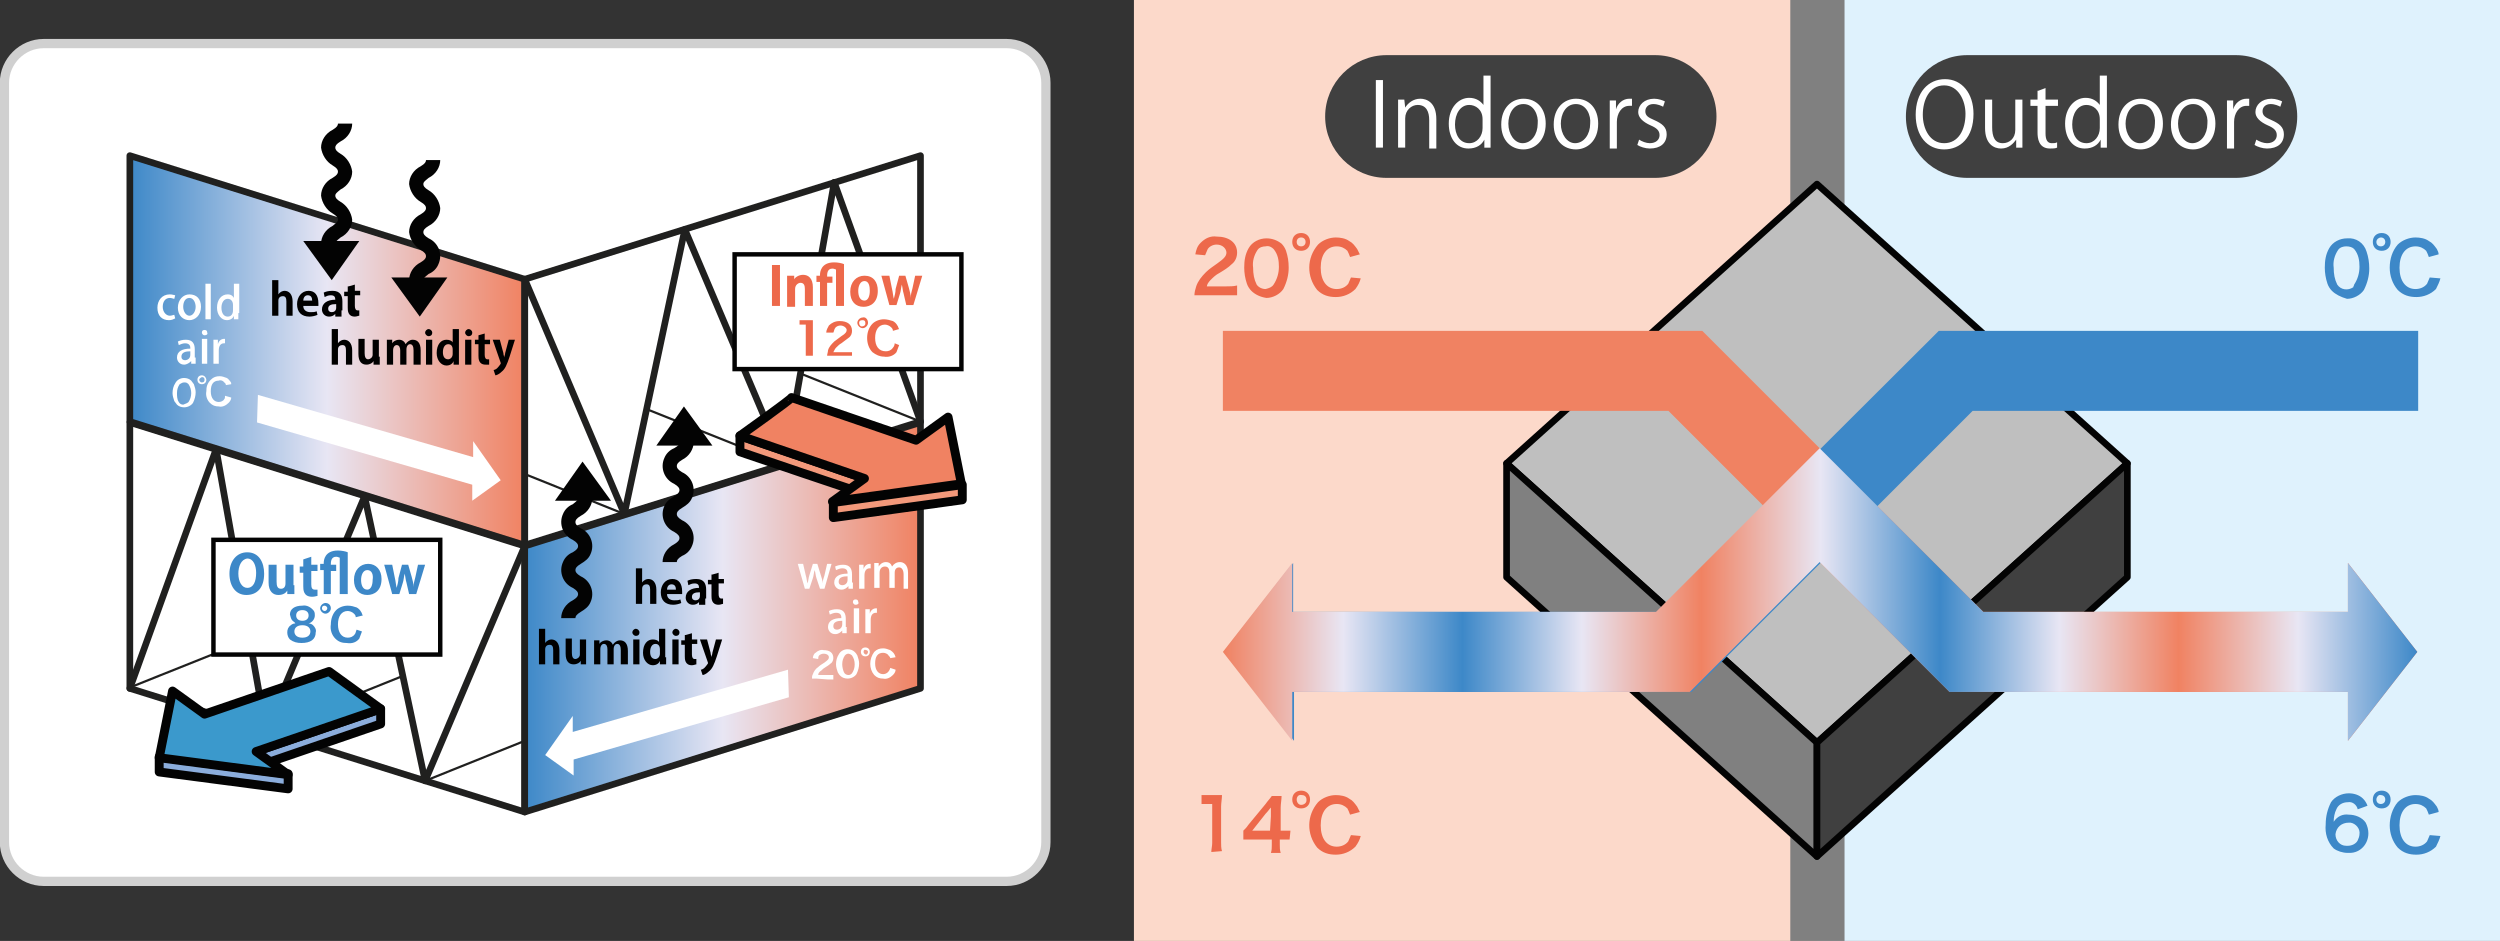 <svg version="1.1" id="Ebene_1" xmlns="http://www.w3.org/2000/svg" x="0" y="0" viewBox="0 0 281.1 105.8" xml:space="preserve"><rect x="0" y="0" width="281.1" height="105.8" fill="#333333" stroke="none"/><style>.st7{fill:#3d88c8}.st9{fill:#ed694b}.st12,.st13{fill:none;stroke:#20201f;stroke-width:.75;stroke-linecap:round;stroke-linejoin:round}.st13{stroke-width:.25}.st15{fill:#030303}.st16,.st17{fill:#fff}.st17{stroke:#030303;stroke-width:.5;stroke-miterlimit:10}.st22{fill:#404040}.st23{enable-background:new}.st24{fill:none}</style><g id="下地"><path d="M127.5 0h76.8v105.8h-76.8V0z" fill="#fcd9ca"/><path d="M204.3 0h76.8v105.8h-76.8V0z" fill="#dff2fd"/><path d="M201.3 0h6.1v105.8h-6.1V0z" fill="gray"/><path d="M204.3 83.5l-34.9-31.4 34.9-31.4 34.9 31.4-34.9 31.4z" fill="#bfbfbf" stroke="#030303" stroke-width=".75" stroke-linecap="round" stroke-linejoin="round"/><path d="M204.3 83.5l-34.9-31.4v12.8l34.9 31.4V83.5z" fill="gray" stroke="#030303" stroke-width=".75" stroke-linecap="round" stroke-linejoin="round"/><path d="M204.3 83.5l34.9-31.4v12.8l-34.9 31.4V83.5z" fill="#404040" stroke="#030303" stroke-width=".75" stroke-linecap="round" stroke-linejoin="round"/><path d="M271.8 73.3l-7.8-10v5.5h-41l-31.6-31.6h-53.9v9h50.1l31.6 31.6H264v5.5l7.8-10z" fill="#f08262"/><path class="st7" d="M137.6 73.3l7.8-10v5.5h40.9L218 37.2h53.9v9h-50.1l-31.6 31.6h-44.7v5.5l-7.9-10z"/><linearGradient id="SVGID_1_" gradientUnits="userSpaceOnUse" x1="137.6" y1="41.13" x2="271.81" y2="41.13" gradientTransform="matrix(1 0 0 -1 0 108)"><stop offset="0" stop-color="#f08262"/><stop offset=".1" stop-color="#e8e6f4"/><stop offset=".2" stop-color="#3d88c8"/><stop offset=".3" stop-color="#e8e6f4"/><stop offset=".4" stop-color="#f08262"/><stop offset=".5" stop-color="#e8e6f4"/><stop offset=".6" stop-color="#3d88c8"/><stop offset=".7" stop-color="#e8e6f4"/><stop offset=".8" stop-color="#f08262"/><stop offset=".9" stop-color="#e8e6f4"/><stop offset="1" stop-color="#3d88c8"/></linearGradient><path d="M271.8 73.3l-7.8-10v5.5h-41l-12-12-6.4-6.4-6.4 6.4-12 12h-40.9v-5.5l-7.8 10 7.8 10v-5.5H190l14.6-14.6 14.6 14.6H264v5.5l7.8-10z" fill="url(#SVGID_1_)"/><path class="st9" d="M135.3 33.2h-1c0-.3.1-.7.2-1 .2-.6.6-1.1 1.1-1.6.4-.4.9-.7 1.3-1 .7-.5 1-.8 1-1.2s-.4-.9-1.1-.9c-.4 0-.8.2-1 .5-.1.2-.2.5-.3.7l-1.1-.1c.1-.5.2-.9.6-1.3.5-.5 1.1-.8 1.8-.7 1.4 0 2.3.7 2.3 1.8 0 .5-.2 1-.6 1.3-.4.4-.9.7-1.4 1-.4.2-.7.5-1 .8-.2.2-.4.5-.4.7h2.2c.4 0 .8 0 1.2-.1v1.1h-3.8zm5.4-.5c-.2-.2-.4-.5-.5-.8-.2-.6-.3-1.2-.3-1.8 0-.8.1-1.5.5-2.2.4-.7 1.2-1.1 2-1.1.6 0 1.2.2 1.7.6.2.2.4.5.5.8.2.6.3 1.2.3 1.9 0 .8-.2 1.6-.6 2.4-.4.6-1.2 1-1.9 1-.7-.1-1.3-.4-1.7-.8zm2.5-.7c.4-.6.6-1.3.6-2s-.1-1.4-.6-2c-.2-.2-.5-.4-.9-.3-.3 0-.7.1-.9.4-.4.6-.6 1.3-.5 2 0 .7.1 1.3.4 1.9.2.3.6.5 1 .5.4-.1.7-.2.9-.5zm4.1-4.8c0 .6-.4 1-1 1s-1-.4-1-1 .4-1 1-1 1 .4 1 1zm-1.5 0c0 .3.2.5.5.5s.5-.2.5-.5-.2-.5-.5-.5-.5.2-.5.5zm7.2 4.1c-.1.4-.3.8-.6 1.2-.6.6-1.4.9-2.2.9-.8 0-1.5-.2-2.1-.8-1.2-1.5-1.2-3.6.1-5.1.5-.5 1.3-.8 2-.8.5 0 1.1.1 1.5.4.4.2.6.5.9.9l.3.6-1.1.3c-.1-.3-.2-.5-.3-.7-.3-.3-.7-.5-1.2-.5-1.1 0-1.8.9-1.8 2.4s.7 2.4 1.8 2.4c.5 0 1-.2 1.3-.6.1-.2.2-.5.3-.7l1.1.1z"/><path class="st7" d="M262.2 32.7c-.2-.2-.4-.5-.5-.8-.2-.6-.3-1.2-.3-1.8 0-.8.1-1.5.5-2.2.4-.7 1.2-1.1 2-1.1 1-.1 1.9.5 2.2 1.5.2.6.3 1.2.3 1.9 0 .8-.2 1.6-.6 2.4-.4.6-1.2 1-1.9 1-.7-.2-1.3-.5-1.7-.9zm2.5-.7c.4-.6.6-1.3.6-2s-.1-1.4-.6-2c-.2-.2-.5-.3-.9-.3-.3 0-.7.1-.9.4-.4.6-.6 1.3-.5 2 0 .7.1 1.3.4 1.9.4.6 1.2.7 1.8.3 0-.1.1-.2.1-.3zm4.1-4.8c0 .6-.4 1-1 1s-1-.4-1-1 .4-1 1-1 1 .4 1 1zm-1.6 0c0 .3.2.5.5.5s.5-.2.5-.5-.2-.5-.5-.5c-.2 0-.5.2-.5.5zm7.2 4.1c-.1.4-.3.8-.5 1.2-.6.6-1.4.9-2.2.9-.8 0-1.5-.2-2.1-.8-.6-.7-.9-1.6-.9-2.5 0-1 .3-1.9.9-2.6.5-.5 1.3-.8 2-.8.5 0 1.1.1 1.5.4.4.2.6.5.9.9.1.2.2.4.2.6l-1.1.3c-.1-.3-.2-.5-.3-.7-.3-.3-.7-.5-1.2-.5-1.1 0-1.8.9-1.8 2.4s.7 2.4 1.8 2.4c.5 0 1-.2 1.3-.6.1-.2.2-.5.3-.7l1.2.1z"/><path class="st9" d="M136.2 95.8c0-.3.1-.7.1-1v-4.4h-1.2v-1h2.3c0 .4-.1.9-.1 1.3v4c0 .3 0 .7.1 1l-1.2.1zm8.8-1.4h-1.1v.6c0 .3 0 .6.1.9h-1.1c.1-.3.1-.6.1-.9v-.6h-3.2v-1c.3-.3.4-.4.6-.7l1.9-2.3c.2-.3.5-.6.7-.9h1.1c0 .4-.1.9-.1 1.3v2.6h1.1l-.1 1zm-2.1-2.6v-1c-.2.2-.3.4-.6.7l-1.5 1.9h2l.1-1.6zm4.4-1.9c0 .6-.4 1-1 1s-1-.4-1-1 .4-1 1-1 1 .4 1 1zm-1.5 0c0 .3.2.6.5.6s.6-.2.6-.5v-.1c0-.3-.2-.5-.5-.5-.4-.1-.6.2-.6.5zM153 94c-.1.4-.3.8-.6 1.2-.6.6-1.4.9-2.2.9-.8 0-1.5-.2-2.1-.8-1.2-1.5-1.2-3.6.1-5.1.5-.5 1.3-.8 2-.8.5 0 1.1.1 1.5.4.4.2.6.5.9.9l.3.6-1.1.3c-.1-.3-.2-.5-.3-.7-.3-.3-.7-.5-1.2-.5-1.1 0-1.8.9-1.8 2.4s.7 2.4 1.8 2.4c.5 0 1-.2 1.3-.6.1-.2.2-.5.3-.7l1.1.1z"/><path class="st7" d="M265.1 91c-.1-.5-.6-.9-1.1-.8-.6 0-1.1.3-1.3.8-.2.4-.3.9-.3 1.4.4-.6 1-.9 1.7-.8.7 0 1.5.3 1.9.9.2.4.3.8.3 1.2 0 1.2-.9 2.2-2.1 2.2h-.2c-.6 0-1.2-.2-1.6-.5-.7-.7-1-1.7-.9-2.7 0-.9.2-1.7.6-2.5.4-.6 1.2-1 2-1 .6 0 1.2.2 1.6.6.2.2.4.5.5.8l-1.1.4zm-2.5 2.8c0 .7.5 1.3 1.2 1.3h.2c.4 0 .9-.2 1.1-.6.1-.2.2-.5.2-.7.1-.6-.4-1.2-1-1.3h-.2c-.8 0-1.4.5-1.5 1.3zm6.2-3.9c0 .6-.4 1-1 1s-1-.4-1-1 .4-1 1-1 1 .4 1 1zm-1.6 0c0 .3.2.5.5.5s.5-.2.5-.5-.2-.5-.5-.5c-.2-.1-.5.2-.5.5zm7.2 4.1c-.1.4-.3.8-.5 1.2-.6.6-1.4.9-2.2.9-.8 0-1.5-.2-2.1-.8-.6-.7-.9-1.6-.9-2.5 0-.9.3-1.9.9-2.6.5-.5 1.3-.8 2-.8.5 0 1.1.1 1.5.4.4.2.6.5.9.9.1.2.2.4.2.6l-1.1.3c-.1-.3-.2-.5-.3-.7-.3-.3-.7-.5-1.2-.5-1.1 0-1.8.9-1.8 2.4s.7 2.4 1.8 2.4c.5 0 1-.2 1.3-.6.1-.2.2-.5.3-.7l1.2.1z"/><path d="M4.9 4.9h108.3c2.4 0 4.4 2 4.4 4.4v85.4c0 2.4-2 4.4-4.4 4.4H4.9c-2.4 0-4.4-2-4.4-4.4V9.3c0-2.4 2-4.4 4.4-4.4z" fill="#fff" stroke="#d0d0d0" stroke-width="1.04" stroke-miterlimit="10"/><linearGradient id="SVGID_2_" gradientUnits="userSpaceOnUse" x1="59.02" y1="68.585" x2="14.57" y2="68.585" gradientTransform="matrix(1 0 0 -1 0 108)"><stop offset="0" stop-color="#f08262"/><stop offset=".5" stop-color="#e8e6f4"/><stop offset="1" stop-color="#3d88c8"/></linearGradient><path d="M14.6 47.4L59 61.3V31.4L14.6 17.5v29.9z" fill="url(#SVGID_2_)" stroke="#20201f" stroke-width=".75" stroke-linecap="round" stroke-linejoin="round"/><path class="st12" d="M14.6 77.4L59 91.3V61.4L14.6 47.5v29.9z"/><path class="st12" d="M59 61.4L47.8 87.8l-6.8-32-11.1 26.4-5.6-31.7-9.7 26.9"/><path class="st13" d="M29.9 82.2L45.3 76m-30.7 1.3l13.5-5.4m19.7 15.9L59 83.3"/><path class="st12" d="M103.5 47.4L59 61.3V31.4l44.5-13.9v29.9z"/><linearGradient id="SVGID_3_" gradientUnits="userSpaceOnUse" x1="103.47" y1="38.63" x2="59.02" y2="38.63" gradientTransform="matrix(1 0 0 -1 0 108)"><stop offset="0" stop-color="#f08262"/><stop offset=".5" stop-color="#e8e6f4"/><stop offset="1" stop-color="#3d88c8"/></linearGradient><path d="M103.5 77.4L59 91.3V61.4l44.5-13.9v29.9z" fill="url(#SVGID_3_)" stroke="#20201f" stroke-width=".75" stroke-linecap="round" stroke-linejoin="round"/><path class="st12" d="M59 31.4l11.2 26.4 6.8-32 11.2 26.4 5.6-31.7 9.7 26.9"/><path class="st13" d="M88.2 52.2L72.7 46m30.8 1.4L90 42M70.2 57.8L59 53.3"/><path class="st15" d="M65 56h1.6c0 .8-.5 1.6-1.3 2-.5.3-.6.5-.6.7s.1.4.6.7c1.1.5 1.6 1.8 1.1 2.9-.2.5-.6.8-1.1 1.1-.5.3-.6.5-.6.7s.1.4.6.7c1.1.5 1.6 1.8 1.1 2.9-.2.5-.6.8-1.1 1.1-.5.3-.6.5-.6.7h-1.6c0-.8.5-1.6 1.3-2 .5-.3.6-.5.6-.7s-.1-.4-.6-.7c-1.1-.5-1.6-1.8-1.1-2.9.2-.5.6-.9 1.1-1.1.5-.3.6-.5.6-.7s-.1-.4-.6-.7c-1.1-.5-1.6-1.8-1.1-2.9.2-.5.6-.9 1.1-1.1.5-.4.6-.5.6-.7z"/><path class="st15" d="M65.5 51.9l3.2 4.4h-6.3l3.1-4.4z"/><path class="st16" d="M91.8 76.3h-.5c0-.2 0-.3.1-.5.1-.3.3-.6.6-.8.2-.2.4-.3.7-.5.4-.3.5-.4.5-.6s-.2-.4-.6-.4c-.2 0-.4.1-.5.2-.1.1-.1.3-.1.4l-.6-.1c0-.2.1-.5.3-.6.2-.2.6-.4.9-.3.7 0 1.1.3 1.1.9 0 .2-.1.5-.3.6-.2.2-.4.3-.7.5-.2.1-.3.3-.5.4-.1.1-.2.2-.2.4h1.7v.5h-.6l-1.3-.1zm2.7-.3c-.1-.1-.2-.2-.3-.4-.1-.3-.2-.6-.2-.9 0-.4.1-.8.3-1.1.2-.4.6-.6 1-.6.3 0 .6.1.8.3.1.1.2.2.3.4.1.3.2.6.2.9 0 .4-.1.8-.3 1.2-.2.3-.6.5-1 .5-.3 0-.6-.1-.8-.3zm1.3-.3c.2-.3.3-.6.3-1s-.1-.7-.3-1c-.1-.1-.3-.2-.4-.2-.2 0-.3.1-.4.2-.2.3-.3.6-.3 1 0 .3.1.7.2.9.1.2.3.3.5.3s.3-.1.4-.2zm2-2.4c0 .3-.2.5-.5.5s-.5-.2-.5-.5.2-.5.5-.5.5.2.5.5zm-.7 0c0 .1.1.3.3.3.1 0 .2-.2.2-.3 0-.1-.1-.2-.2-.2-.2-.1-.3 0-.3.2zm3.6 2c0 .2-.1.4-.3.6-.3.3-.7.5-1.1.4-.4 0-.7-.1-1-.4-.6-.7-.6-1.8 0-2.6.3-.3.6-.4 1-.4.3 0 .5.1.8.2.3.2.5.4.6.8l-.6.1c0-.1-.1-.2-.2-.3-.1-.2-.4-.3-.6-.3-.6 0-.9.4-.9 1.2s.4 1.2.9 1.2c.4 0 .7-.3.8-.7l.6.2zM19.9 45.5c-.1-.1-.2-.3-.3-.4-.1-.3-.2-.6-.2-.9 0-.4.1-.8.3-1.1.2-.4.6-.6 1-.6.3 0 .6.1.8.3.1.1.2.3.3.4.1.3.2.6.2.9 0 .4-.1.8-.3 1.2-.2.3-.6.5-1 .5-.3 0-.6-.1-.8-.3zm1.3-.3c.4-.6.4-1.4 0-2-.2-.2-.3-.2-.5-.2s-.3.1-.5.2c-.2.3-.3.6-.3 1 0 .3 0 .7.2 1 .1.2.3.3.5.3.3-.1.5-.2.6-.3zm2-2.5c0 .3-.2.5-.5.5s-.5-.2-.5-.5.2-.5.5-.5.5.3.5.5zm-.8 0c0 .1.1.3.3.3s.3-.1.3-.3-.1-.3-.3-.3c-.2.1-.3.2-.3.3zm3.6 2c0 .2-.1.4-.3.6-.3.3-.7.5-1.1.4-.4 0-.7-.1-1-.4-.3-.3-.5-.8-.4-1.3 0-.5.1-.9.5-1.3.3-.3.6-.4 1-.4.3 0 .5.1.8.2.2.1.3.3.4.4.1.1.1.2.1.3l-.6.1c0-.1-.1-.3-.2-.3-.1-.2-.4-.3-.6-.2-.6 0-.9.4-.9 1.2s.4 1.2.9 1.2c.2 0 .5-.1.6-.3.1-.1.1-.2.1-.4l.7.2z"/><path class="st15" d="M76.4 49.7H78c0 .8-.5 1.6-1.3 2-.5.3-.6.5-.6.7s.1.4.6.7c1.1.5 1.6 1.8 1.1 2.9-.2.5-.6.8-1.1 1.1-.5.3-.6.5-.6.7s.1.4.6.7c1.1.5 1.6 1.8 1.1 2.9-.2.5-.6.9-1.1 1.1-.5.3-.6.5-.6.7h-1.6c0-.8.5-1.6 1.3-2 .5-.3.6-.5.6-.7s-.1-.4-.6-.7c-1.1-.5-1.6-1.8-1.1-2.9.2-.5.6-.8 1.1-1.1.5-.3.6-.5.6-.7s-.1-.4-.6-.7c-1.1-.5-1.6-1.8-1.1-2.9.2-.5.6-.9 1.1-1.1.5-.3.6-.4.6-.7z"/><path class="st15" d="M76.9 45.7l3.2 4.4h-6.3l3.1-4.4zM47.6 31.5H46c0-.8.5-1.6 1.3-2 .5-.3.6-.5.6-.7s-.1-.4-.6-.7c-.7-.4-1.2-1.2-1.3-2 0-.8.5-1.6 1.3-2 .5-.3.6-.5.6-.7s-.1-.4-.6-.7c-.7-.4-1.2-1.2-1.3-2 0-.8.5-1.6 1.3-2 .5-.3.6-.5.6-.7h1.6c0 .8-.5 1.6-1.3 2-.5.4-.6.5-.6.7s.1.4.6.7c.7.4 1.2 1.2 1.3 2 0 .8-.5 1.6-1.3 2-.5.3-.6.5-.6.7s.1.4.6.7c1.1.5 1.6 1.8 1.1 2.9-.2.5-.6.9-1.1 1.1-.5.4-.6.5-.6.7z"/><path class="st15" d="M47.2 35.6L44 31.2h6.3l-3.1 4.4zm-9.5-8.2h-1.6c0-.8.5-1.6 1.3-2 .5-.4.6-.5.6-.7s-.1-.4-.6-.7c-.7-.4-1.2-1.2-1.3-2 0-.8.5-1.6 1.3-2 .5-.3.6-.5.6-.7s-.1-.4-.6-.7c-.7-.4-1.2-1.2-1.3-2 0-.8.5-1.6 1.3-2 .5-.3.6-.5.6-.7h1.6c0 .8-.5 1.6-1.3 2-.5.3-.6.5-.6.7s.1.4.6.7c.7.4 1.2 1.2 1.3 2 0 .8-.5 1.6-1.3 2-.5.4-.6.5-.6.7s.1.4.6.7c.7.4 1.2 1.2 1.3 2 0 .8-.5 1.6-1.3 2-.5.4-.6.5-.6.7z"/><path class="st15" d="M37.3 31.5l-3.2-4.4h6.3l-3.1 4.4z"/><path class="st16" d="M28.9 47.5l24.2 7v1.8l3.2-2.3-3.1-4.4v1.8l-24.2-7c0 .1-.1 3.1-.1 3.1zm59.8 30.9l-24.2 7v1.8l-3.2-2.3 3.1-4.4v1.8l24.2-7 .1 3.1z"/><path class="st17" d="M82.6 28.6h25.5v12.9H82.6V28.6z"/><path class="st9" d="M90.6 40v-3.5h-.7V36h1.5v4h-.8zm3 0H93c0-.2.1-.4.1-.6.1-.4.4-.7.7-1 .3-.2.5-.4.8-.6.5-.3.6-.5.6-.7s-.3-.5-.7-.5c-.2 0-.5.1-.6.3-.1.1-.1.3-.2.5h-.8c0-.3.2-.6.3-.8.3-.3.7-.5 1.2-.5.9 0 1.4.4 1.4 1.1 0 .3-.1.6-.4.8-.3.2-.5.4-.8.6-.2.1-.4.3-.6.5-.1.1-.2.3-.3.5h2.1v.4h-2.2zm4-3.7c0 .3-.3.6-.6.6s-.6-.3-.6-.6.3-.6.6-.6c.3-.1.6.2.6.6zm-1 0c0 .2.1.4.3.4.2 0 .4-.1.4-.3v-.1c0-.2-.1-.3-.3-.3-.3 0-.4.1-.4.3zm4.5 2.5c-.1.3-.2.5-.3.8-.3.4-.9.6-1.4.5-.5 0-.9-.2-1.3-.5-.4-.4-.6-1-.6-1.6 0-.6.2-1.2.6-1.6.3-.3.8-.5 1.3-.5.3 0 .7.1 1 .2.2.1.4.3.5.5.1.1.1.3.2.4l-.7.2c0-.2-.1-.3-.2-.4-.2-.2-.5-.3-.7-.3-.7 0-1.1.6-1.1 1.5s.4 1.5 1.2 1.5c.3 0 .6-.1.8-.4.1-.1.2-.3.2-.5l.5.2z"/><path class="st17" d="M24 60.7h25.5v12.9H24V60.7z"/><path class="st7" d="M32.9 69.8c-.2-.2-.2-.4-.3-.7 0-.6.5-1 1.4-1 .5-.1 1 .2 1.3.6.1.2.1.3.1.5 0 .4-.3.8-.7.9.2 0 .4.1.5.2.2.2.4.5.3.8 0 .8-.6 1.2-1.6 1.2-.5 0-.9-.1-1.3-.4-.2-.2-.3-.5-.3-.8 0-.3.1-.6.4-.8.1-.1.3-.2.5-.2 0-.1-.2-.2-.3-.3zm2 1.2c0-.4-.3-.7-.9-.7s-.9.3-.9.7.3.7.9.7.9-.3.9-.7zm-1.6-1.8c0 .4.3.6.7.6s.7-.2.7-.6-.3-.6-.7-.6-.7.2-.7.6zm3.9-.8c0 .3-.3.6-.6.6s-.6-.3-.6-.6.3-.6.6-.6.6.2.6.6zm-1 0c0 .2.2.3.3.3.2 0 .3-.2.3-.3 0-.2-.2-.3-.3-.3-.2 0-.3.1-.3.3zm4.5 2.6c-.1.3-.2.5-.3.8-.3.4-.8.6-1.4.5-.5 0-.9-.1-1.3-.5s-.6-1-.5-1.6c0-.6.2-1.2.6-1.6.3-.3.8-.5 1.3-.5.4 0 .7.1 1 .2.2.1.4.3.5.5.1.1.1.3.2.4l-.8.2c0-.2-.1-.3-.2-.4-.2-.2-.5-.3-.7-.3-.7 0-1.1.6-1.1 1.5s.4 1.5 1.1 1.5c.3 0 .6-.1.8-.4.1-.1.1-.3.2-.5l.6.2z"/><path d="M17.9 85.1v1.7l14.5 1.9V87c0 .1-14.5-1.9-14.5-1.9zm24.9-3.7v-1.7l-14 4.8v1.7l14-4.8z" fill="#8baddc" stroke="#030303" stroke-linecap="round" stroke-linejoin="round"/><path d="M42.8 79.7l-14 4.8 3.6 2.6-14.5-1.9 1.5-7.5 3.6 2.6 14-4.8 5.8 4.2h0z" fill="#3b99cc" stroke="#030303" stroke-linecap="round" stroke-linejoin="round"/><path d="M108.2 54.5v1.7l-14.5 2v-1.7l14.5-2zm-25-3.7V49l14 4.8v1.7c.1.1-14-4.7-14-4.7z" fill="#f3997b" stroke="#030303" stroke-linecap="round" stroke-linejoin="round"/><path d="M83.2 49l14 4.8-3.6 2.6 14.5-2-1.5-7.5-3.6 2.6-14-4.8c.1.1-5.8 4.3-5.8 4.3z" fill="#f08262" stroke="#030303" stroke-linecap="round" stroke-linejoin="round"/></g><path class="st22" d="M149 13.1c0-3.8 3.1-6.9 6.9-6.9h30.2c3.8 0 6.9 3.1 6.9 6.9s-3.1 6.9-6.9 6.9h-30.2c-3.8 0-6.9-3.1-6.9-6.9"/><g class="st23"><path class="st16" d="M154.7 9h.8v7.6h-.8V9zm6.8 7.7h-.8v-3.2c0-.9-.3-1.7-1.3-1.7-.7 0-1.4.6-1.4 1.5v3.3h-.8v-5.4h.7l.1.9c.3-.5.9-1 1.7-1 .7 0 1.8.4 1.8 2.3v3.3zm6.1-1.4v1.3h-.7v-.9c-.3.6-.9 1-1.8 1-1.3 0-2.2-1.1-2.2-2.8 0-1.8 1.1-2.9 2.3-2.9.8 0 1.3.4 1.6.8V8.5h.8v6.8zm-.9-1.9c0-1.1-.8-1.6-1.5-1.6-1 0-1.6 1-1.6 2.2 0 1.1.5 2.1 1.6 2.1.9 0 1.5-.8 1.5-1.7v-1zm7.1.5c0 2-1.3 2.9-2.5 2.9-1.4 0-2.5-1-2.5-2.8 0-1.9 1.2-2.9 2.5-2.9 1.5 0 2.5 1.1 2.5 2.8zm-2.5-2.2c-1.2 0-1.7 1.2-1.7 2.2 0 1.2.7 2.2 1.6 2.2 1 0 1.7-1 1.7-2.2.1-.9-.4-2.2-1.6-2.2zm8.4 2.2c0 2-1.3 2.9-2.5 2.9-1.4 0-2.5-1-2.5-2.8 0-1.9 1.2-2.9 2.5-2.9 1.5 0 2.5 1.1 2.5 2.8zm-2.5-2.2c-1.2 0-1.7 1.2-1.7 2.2 0 1.2.7 2.2 1.6 2.2 1 0 1.7-1 1.7-2.2.1-.9-.4-2.2-1.6-2.2zm6.3.2h-.3c-.9 0-1.4.9-1.4 1.8v3h-.8v-5.4h.7v1c.2-.7.8-1.2 1.5-1.2h.3v.8zm3.5.1c-.2-.1-.6-.3-1.1-.3-.6 0-.9.4-.9.8 0 .5.3.7 1 1 .9.4 1.4.8 1.4 1.6 0 1-.7 1.6-1.9 1.6-.5 0-1.1-.2-1.4-.4l.2-.6c.3.2.8.4 1.2.4.7 0 1.1-.4 1.1-.9s-.3-.8-1-1.1c-.9-.4-1.4-.9-1.4-1.5 0-.8.7-1.5 1.8-1.5.5 0 1 .2 1.2.3l-.2.6z"/></g><path class="st22" d="M221.2 6.2h30.2c3.8 0 6.9 3.1 6.9 6.9s-3.1 6.9-6.9 6.9h-30.2c-3.8 0-6.9-3.1-6.9-6.9s3.1-6.9 6.9-6.9z"/><g class="st23"><path class="st16" d="M221.9 12.8c0 2.7-1.5 4-3.3 4-1.9 0-3.2-1.5-3.2-3.9 0-2.5 1.4-4 3.3-4s3.2 1.6 3.2 3.9zm-5.7.1c0 1.6.8 3.2 2.4 3.2s2.4-1.5 2.4-3.3c0-1.5-.8-3.2-2.4-3.2-1.7 0-2.4 1.7-2.4 3.3zm11.2 2.3v1.4h-.7v-.9c-.3.4-.8 1-1.7 1-.8 0-1.8-.5-1.8-2.3v-3.2h.8v3.1c0 1.1.3 1.8 1.2 1.8.7 0 1.4-.5 1.4-1.5v-3.4h.8v4zm1.8-5l.8-.3v1.3h1.4v.7H230V15c0 .7.2 1.1.7 1.1.3 0 .4 0 .6-.1v.6c-.2.1-.5.1-.8.1-1.3 0-1.4-1.2-1.4-1.8v-3h-.8v-.7h.8v-1h.1zm7.7 5.1v1.3h-.7v-.9c-.3.6-.9 1-1.8 1-1.3 0-2.2-1.1-2.2-2.8 0-1.8 1.1-2.9 2.3-2.9.8 0 1.3.4 1.6.8V8.5h.8v6.8zm-.8-1.9c0-1.1-.8-1.6-1.5-1.6-1 0-1.6 1-1.6 2.2 0 1.1.5 2.1 1.6 2.1.9 0 1.5-.8 1.5-1.7v-1zm7.1.5c0 2-1.3 2.9-2.5 2.9-1.4 0-2.5-1-2.5-2.8 0-1.9 1.2-2.9 2.5-2.9 1.5 0 2.5 1.1 2.5 2.8zm-2.5-2.2c-1.2 0-1.7 1.2-1.7 2.2 0 1.2.7 2.2 1.6 2.2 1 0 1.7-1 1.7-2.2.1-.9-.4-2.2-1.6-2.2zm8.4 2.2c0 2-1.3 2.9-2.5 2.9-1.4 0-2.5-1-2.5-2.8 0-1.9 1.2-2.9 2.5-2.9 1.5 0 2.5 1.1 2.5 2.8zm-2.5-2.2c-1.2 0-1.7 1.2-1.7 2.2 0 1.2.7 2.2 1.6 2.2 1 0 1.7-1 1.7-2.2.1-.9-.4-2.2-1.6-2.2zm6.3.2h-.3c-.9 0-1.4.9-1.4 1.8v3h-.8v-5.4h.7v1c.2-.7.8-1.2 1.5-1.2h.3v.8zm3.5.1c-.2-.1-.6-.3-1.1-.3-.6 0-.9.4-.9.8 0 .5.3.7 1 1 .9.4 1.4.8 1.4 1.6 0 1-.7 1.6-1.9 1.6-.5 0-1.1-.2-1.4-.4l.2-.6c.3.2.8.4 1.2.4.7 0 1.1-.4 1.1-.9s-.3-.8-1-1.1c-.9-.4-1.4-.9-1.4-1.5 0-.8.7-1.5 1.8-1.5.5 0 1 .2 1.2.3l-.2.6z"/></g><path class="st24" d="M71.1 63.9h15.3v5.9H71.1z"/><path d="M73.8 67.9h-.7v-1.6c0-.4-.1-.6-.4-.6-.2 0-.5.1-.5.5v1.7h-.7v-4h.7v1.6c.2-.3.5-.4.7-.4.5 0 .9.4.9 1.2v1.6zm2.8-.1c-.2.1-.6.2-.9.2-.9 0-1.4-.5-1.4-1.4 0-.8.5-1.5 1.3-1.5.7 0 1.1.5 1.1 1.4v.3H75c0 .5.4.7.8.7.3 0 .5 0 .7-.1l.1.4zm-.6-1.5c0-.3-.1-.6-.5-.6s-.5.4-.5.6h1zm3.3 1v.7h-.7v-.3c-.2.2-.4.3-.7.3-.5 0-.8-.4-.8-.8 0-.7.6-1.1 1.5-1.1 0-.3-.1-.5-.5-.5-.3 0-.5.1-.7.2l-.1-.5c.2-.1.5-.2 1-.2.9 0 1.1.6 1.1 1.2v1zm-.7-.7c-.4 0-.8.1-.8.5 0 .3.2.4.4.4s.5-.1.5-.5v-.4zm1.5-2l.7-.2v.7h.6v.5h-.6v1.2c0 .3.1.5.3.5h.2v.6c-.1 0-.3.1-.5.1-.8 0-.8-.7-.8-1v-1.3h-.4v-.5h.4v-.6z"/><path class="st24" d="M60.2 70.7H82v5.9H60.2z"/><path d="M62.9 74.7h-.7v-1.6c0-.4-.1-.6-.4-.6-.2 0-.5.1-.5.5v1.7h-.7v-4h.7v1.6c.2-.3.5-.4.7-.4.5 0 .9.4.9 1.2v1.6zm3-.9v.9h-.6v-.4c-.1.2-.4.4-.8.4-.5 0-.9-.3-.9-1.2v-1.7h.7v1.6c0 .4.1.7.4.7.2 0 .5-.2.5-.5v-1.7h.7v1.9zm4.6.9h-.7v-1.6c0-.4-.1-.7-.4-.7-.2 0-.4.2-.4.6v1.7h-.7V73c0-.3-.1-.6-.4-.6-.2 0-.4.2-.4.6v1.7h-.7V72h.6v.4c.1-.2.4-.4.8-.4.3 0 .6.2.7.5.2-.3.5-.5.8-.5.5 0 .9.3.9 1.2v1.5zm1-3.2c-.2 0-.4-.2-.4-.4s.2-.4.4-.4.4.2.4.4c0 .3-.2.4-.4.4zm.4 3.2h-.7v-2.8h.7v2.8zm3-.8v.8h-.7v-.4c-.1.3-.4.5-.8.5-.6 0-1.1-.6-1.1-1.4 0-1 .5-1.5 1.1-1.5.3 0 .6.1.7.3v-1.5h.7v3.2zm-.7-.9c0-.4-.2-.6-.5-.6-.4 0-.6.4-.6.9s.2.8.6.8c.2 0 .5-.2.5-.6V73zm1.8-1.5c-.2 0-.4-.2-.4-.4s.2-.4.4-.4.4.2.4.4c0 .3-.2.4-.4.4zm.3 3.2h-.7v-2.8h.7v2.8zm.8-3.3l.7-.2v.7h.6v.5h-.6v1.2c0 .3.1.5.3.5h.2v.6c-.1 0-.3.1-.5.1-.8 0-.8-.7-.8-1v-1.3h-.4V72h.4v-.6zm4.1.5l-.6 1.9c-.3.9-.5 1.4-.9 1.7-.3.3-.6.4-.7.4l-.2-.6c.1 0 .3-.1.4-.2.2-.2.4-.5.4-.5v-.1l-.9-2.6h.8l.4 1.5c0 .2.1.4.1.5 0-.2.1-.3.1-.5l.4-1.5h.7z"/><path class="st24" d="M30.2 31.5h15.3v5.9H30.2z"/><path d="M32.9 35.5h-.7v-1.6c0-.4-.1-.6-.4-.6-.2 0-.5.1-.5.5v1.7h-.7v-4h.7v1.6c.2-.3.5-.4.7-.4.5 0 .9.4.9 1.2v1.6zm2.8-.1c-.2.1-.6.2-.9.2-.9 0-1.4-.5-1.4-1.4 0-.8.5-1.5 1.3-1.5.7 0 1.1.5 1.1 1.4v.3h-1.7c0 .5.4.7.8.7.3 0 .5 0 .7-.1l.1.4zm-.6-1.6c0-.3-.1-.6-.5-.6s-.5.4-.5.6h1zm3.3 1.1v.7h-.7v-.3c-.2.2-.4.3-.7.3-.5 0-.8-.4-.8-.8 0-.7.6-1.1 1.5-1.1 0-.3-.1-.5-.5-.5-.3 0-.5.1-.7.2l-.1-.5c.2-.1.5-.2 1-.2.9 0 1.1.6 1.1 1.2v1zm-.7-.7c-.4 0-.8.1-.8.5 0 .3.2.4.4.4s.5-.1.5-.5v-.4zm1.5-2l.7-.2v.7h.6v.5h-.6v1.2c0 .3.1.5.3.5h.2v.6c-.1 0-.3.1-.5.1-.8 0-.8-.7-.8-1v-1.3h-.4v-.5h.4v-.6z"/><path class="st24" d="M36.9 37h21.8v5.9H36.9z"/><path d="M39.6 41h-.7v-1.6c0-.4-.1-.6-.4-.6-.2 0-.5.1-.5.5V41h-.7v-4h.7v1.6c.2-.3.5-.4.7-.4.5 0 .9.4.9 1.2V41zm3.1-.9v.9H42v-.4c-.1.2-.4.4-.8.4-.5 0-.9-.3-.9-1.2v-1.7h.7v1.6c0 .4.1.7.4.7.2 0 .5-.2.5-.5v-1.7h.7v1.9zm4.5.9h-.7v-1.6c0-.4-.1-.7-.4-.7-.2 0-.4.2-.4.6V41H45v-1.6c0-.3-.1-.6-.4-.6-.2 0-.4.2-.4.6V41h-.7v-2.8h.6v.4c.1-.2.4-.4.8-.4.3 0 .6.2.7.5.2-.3.5-.5.8-.5.5 0 .9.3.9 1.2V41zm1-3.2c-.2 0-.4-.2-.4-.4s.2-.4.4-.4.4.2.4.4c0 .3-.2.4-.4.4zm.4 3.2h-.7v-2.8h.7V41zm3-.8v.8H51v-.4c-.1.3-.4.5-.8.5-.6 0-1.1-.6-1.1-1.4 0-1 .5-1.5 1.1-1.5.3 0 .6.1.7.3V37h.7v3.2zm-.7-.9c0-.4-.2-.6-.5-.6-.4 0-.6.4-.6.9s.2.8.6.8c.2 0 .5-.2.5-.6v-.5zm1.8-1.5c-.2 0-.4-.2-.4-.4s.2-.4.4-.4.4.2.4.4c0 .3-.2.4-.4.4zM53 41h-.7v-2.8h.7V41zm.8-3.3l.7-.2v.7h.6v.5h-.6v1.2c0 .3.1.5.3.5h.2v.6h-.4c-.8 0-.8-.7-.8-1v-1.3h-.4v-.5h.4v-.5zm4.1.5l-.6 1.9c-.3.9-.5 1.4-.9 1.7-.3.3-.6.4-.7.4l-.2-.6c.1 0 .3-.1.4-.2.2-.2.4-.5.4-.5v-.1l-.9-2.6h.8l.4 1.5c0 .2.1.4.1.5 0-.2.1-.3.1-.5l.4-1.5h.7z"/><path class="st24" d="M86.3 29.5h24v5.8h-24z"/><path class="st9" d="M86.8 29.8h.9v4.6h-.9v-4.6zm4.6 4.6h-.9v-1.9c0-.4-.1-.7-.5-.7-.2 0-.6.2-.6.7v2h-.9V31h.8v.4c.1-.2.5-.5 1-.5.6 0 1.1.4 1.1 1.4v2.1zm1.7 0h-.9v-2.7h-.4V31h.4v-.1c0-.3.1-1.4 1.6-1.4.4 0 .9.1 1.1.2v4.7H94v-4.1c-.1 0-.2-.1-.4-.1-.6 0-.6.6-.6.9h.6v.7H93v2.6zm5.6-1.7c0 1.3-.8 1.8-1.6 1.8-.9 0-1.5-.6-1.5-1.7s.7-1.8 1.6-1.8c1 0 1.5.7 1.5 1.7zm-1.5-1.1c-.5 0-.7.6-.7 1.1 0 .6.2 1.1.7 1.1.4 0 .6-.5.6-1.1 0-.5-.1-1.1-.6-1.1zm6.5-.6l-1 3.3h-.8l-.3-1.3c-.1-.3-.1-.6-.2-1-.1.4-.1.7-.2 1l-.4 1.3h-.8l-.9-3.3h.9l.3 1.5c.1.4.1.7.2 1.1.1-.4.2-.7.2-1.1l.4-1.5h.7l.4 1.4c.1.4.2.7.2 1.1 0-.4.1-.7.2-1.1l.3-1.4h.8z"/><path class="st24" d="M25.6 62h23.1v6.5H25.6z"/><path class="st7" d="M29.7 64.5c0 1.6-.8 2.4-2 2.4s-1.9-1-1.9-2.4.8-2.4 2-2.4c1.3 0 1.9 1.1 1.9 2.4zm-2.9 0c0 .9.4 1.6 1 1.6.7 0 1-.7 1-1.7 0-.8-.3-1.6-1-1.6-.7.1-1 .9-1 1.7zm6.3 1.3v1h-.8v-.4c-.1.2-.4.5-1 .5s-1.1-.4-1.1-1.4v-2h.9v1.9c0 .5.1.8.5.8.3 0 .5-.2.5-.6v-2.1h.9v2.3zm1-2.9l.9-.3v.9h.7v.7H35v1.5c0 .4.1.6.4.6h.3v.7c-.1 0-.3.1-.6.1-1 0-1-.8-1-1.2v-1.5h-.4v-.7h.4v-.8zm3.2 3.9h-.9v-2.7H36v-.7h.4v-.1c0-.3.1-1.4 1.6-1.4.4 0 .9.1 1.1.2v4.7h-.9v-4.1c-.1 0-.2-.1-.4-.1-.6 0-.6.6-.6.9h.6v.7h-.6v2.6zm5.6-1.7c0 1.3-.8 1.8-1.6 1.8-.9 0-1.5-.6-1.5-1.7s.7-1.8 1.6-1.8c.9 0 1.5.7 1.5 1.7zm-1.6-1c-.5 0-.7.6-.7 1.1 0 .6.2 1.1.7 1.1.4 0 .6-.5.6-1.1.1-.6-.1-1.1-.6-1.1zm6.5-.6l-1 3.3H46l-.3-1.3c-.1-.3-.1-.6-.2-1-.1.4-.1.7-.2 1l-.4 1.3h-.8l-.9-3.3h.9l.3 1.5c.1.4.1.7.2 1.1.1-.4.2-.7.2-1.1l.4-1.5h.7l.4 1.4c.1.4.2.7.2 1.1 0-.4.1-.7.2-1.1l.3-1.4h.8z"/><path class="st24" d="M89.6 62.2h13.1v10H89.6z"/><path class="st16" d="M93.5 63.4l-.8 2.8h-.5l-.4-1.2c-.1-.3-.1-.6-.2-.9-.1.3-.1.6-.2.9l-.4 1.2h-.5l-.8-2.8h.6l.3 1.3c.1.3.1.6.2.9.1-.3.1-.6.2-.9l.4-1.3h.5l.4 1.3c.1.3.2.6.2.9 0-.3.1-.6.2-.9l.3-1.3h.5zm2.4 2.1v.7h-.5v-.3c-.2.2-.4.4-.8.4-.5 0-.8-.4-.8-.8 0-.7.6-1 1.5-1 0-.2 0-.6-.6-.6-.2 0-.5.1-.7.2l-.1-.4c.2-.1.5-.2.9-.2.8 0 1 .5 1 1.1v.9zm-.6-.7c-.5 0-1 .1-1 .6 0 .3.2.4.4.4.3 0 .6-.2.6-.6v-.4zm2.7-.9h-.2c-.4 0-.6.3-.6.8v1.5h-.6v-2.7h.5v.5c.1-.4.4-.6.7-.6h.1v.5zm4.2 2.3h-.6v-1.6c0-.5-.2-.8-.5-.8s-.5.2-.5.6v1.7h-.6v-1.7c0-.4-.1-.7-.5-.7-.3 0-.6.2-.6.7v1.7h-.6v-2.8h.5v.4c.1-.2.4-.5.8-.5s.6.2.7.5c.2-.3.5-.5.9-.5s.9.3.9 1.2v1.8zm-7 4.3v.7h-.5v-.3c-.2.2-.4.4-.8.4-.5 0-.8-.4-.8-.8 0-.7.6-1 1.5-1 0-.2 0-.6-.6-.6-.2 0-.5.1-.7.2l-.1-.4c.2-.1.5-.2.9-.2.8 0 1 .5 1 1.1v.9zm-.5-.7c-.5 0-1 .1-1 .6 0 .3.2.4.4.4.3 0 .6-.2.6-.6v-.4zm1.5-1.8c-.2 0-.3-.2-.3-.3 0-.2.1-.3.3-.3s.3.1.3.3c.1.1 0 .3-.3.3zm.3 3.2H96v-2.8h.6v2.8zm2.2-2.3h-.2c-.4 0-.6.3-.6.8v1.5h-.6v-2.7h.5v.5c.1-.4.4-.6.7-.6h.1v.5z"/><path class="st24" d="M17.4 31.9h13.1v10H17.4z"/><path class="st16" d="M19.7 35.8c-.2.1-.4.2-.7.2-.8 0-1.3-.5-1.3-1.4 0-.8.5-1.5 1.4-1.5.3 0 .5.1.6.1l-.1.4c-.1 0-.3-.1-.5-.1-.5 0-.8.4-.8 1s.4 1 .8 1c.2 0 .4-.1.5-.1l.1.4zm2.9-1.3c0 1-.7 1.5-1.3 1.5-.7 0-1.3-.5-1.3-1.4 0-.9.6-1.5 1.3-1.5.8 0 1.3.5 1.3 1.4zm-1.3-1c-.5 0-.7.5-.7 1s.3 1 .7 1c.4 0 .7-.5.7-1 0-.4-.2-1-.7-1zm2.4 2.4h-.6v-4h.6v4zm3.1-.7v.7h-.5v-.4c-.1.3-.4.5-.8.5-.6 0-1.1-.6-1.1-1.4 0-.9.5-1.5 1.2-1.5.4 0 .6.2.7.4v-1.6h.6v3.3zm-.6-.9c0-.5-.3-.7-.6-.7-.4 0-.7.4-.7 1 0 .5.2 1 .7 1 .4 0 .6-.3.6-.7v-.6zM22 40.2v.7h-.5v-.3c-.2.2-.5.4-.8.4-.5 0-.8-.4-.8-.8 0-.7.6-1 1.5-1 0-.2 0-.6-.6-.6-.2 0-.5.1-.7.2l-.1-.4c.2-.1.5-.2.9-.2.8 0 1 .5 1 1.1v.9zm-.6-.7c-.5 0-1 .1-1 .6 0 .3.2.4.4.4.3 0 .6-.2.6-.6v-.4zm1.6-1.8c-.2 0-.3-.2-.3-.3 0-.2.1-.3.3-.3s.3.1.3.3c.1.2-.1.3-.3.3zm.3 3.2h-.6v-2.8h.6v2.8zm2.1-2.3h-.2c-.4 0-.6.3-.6.8v1.5H24v-2.7h.5v.5c.1-.4.4-.6.7-.6h.1v.5z"/></svg>
